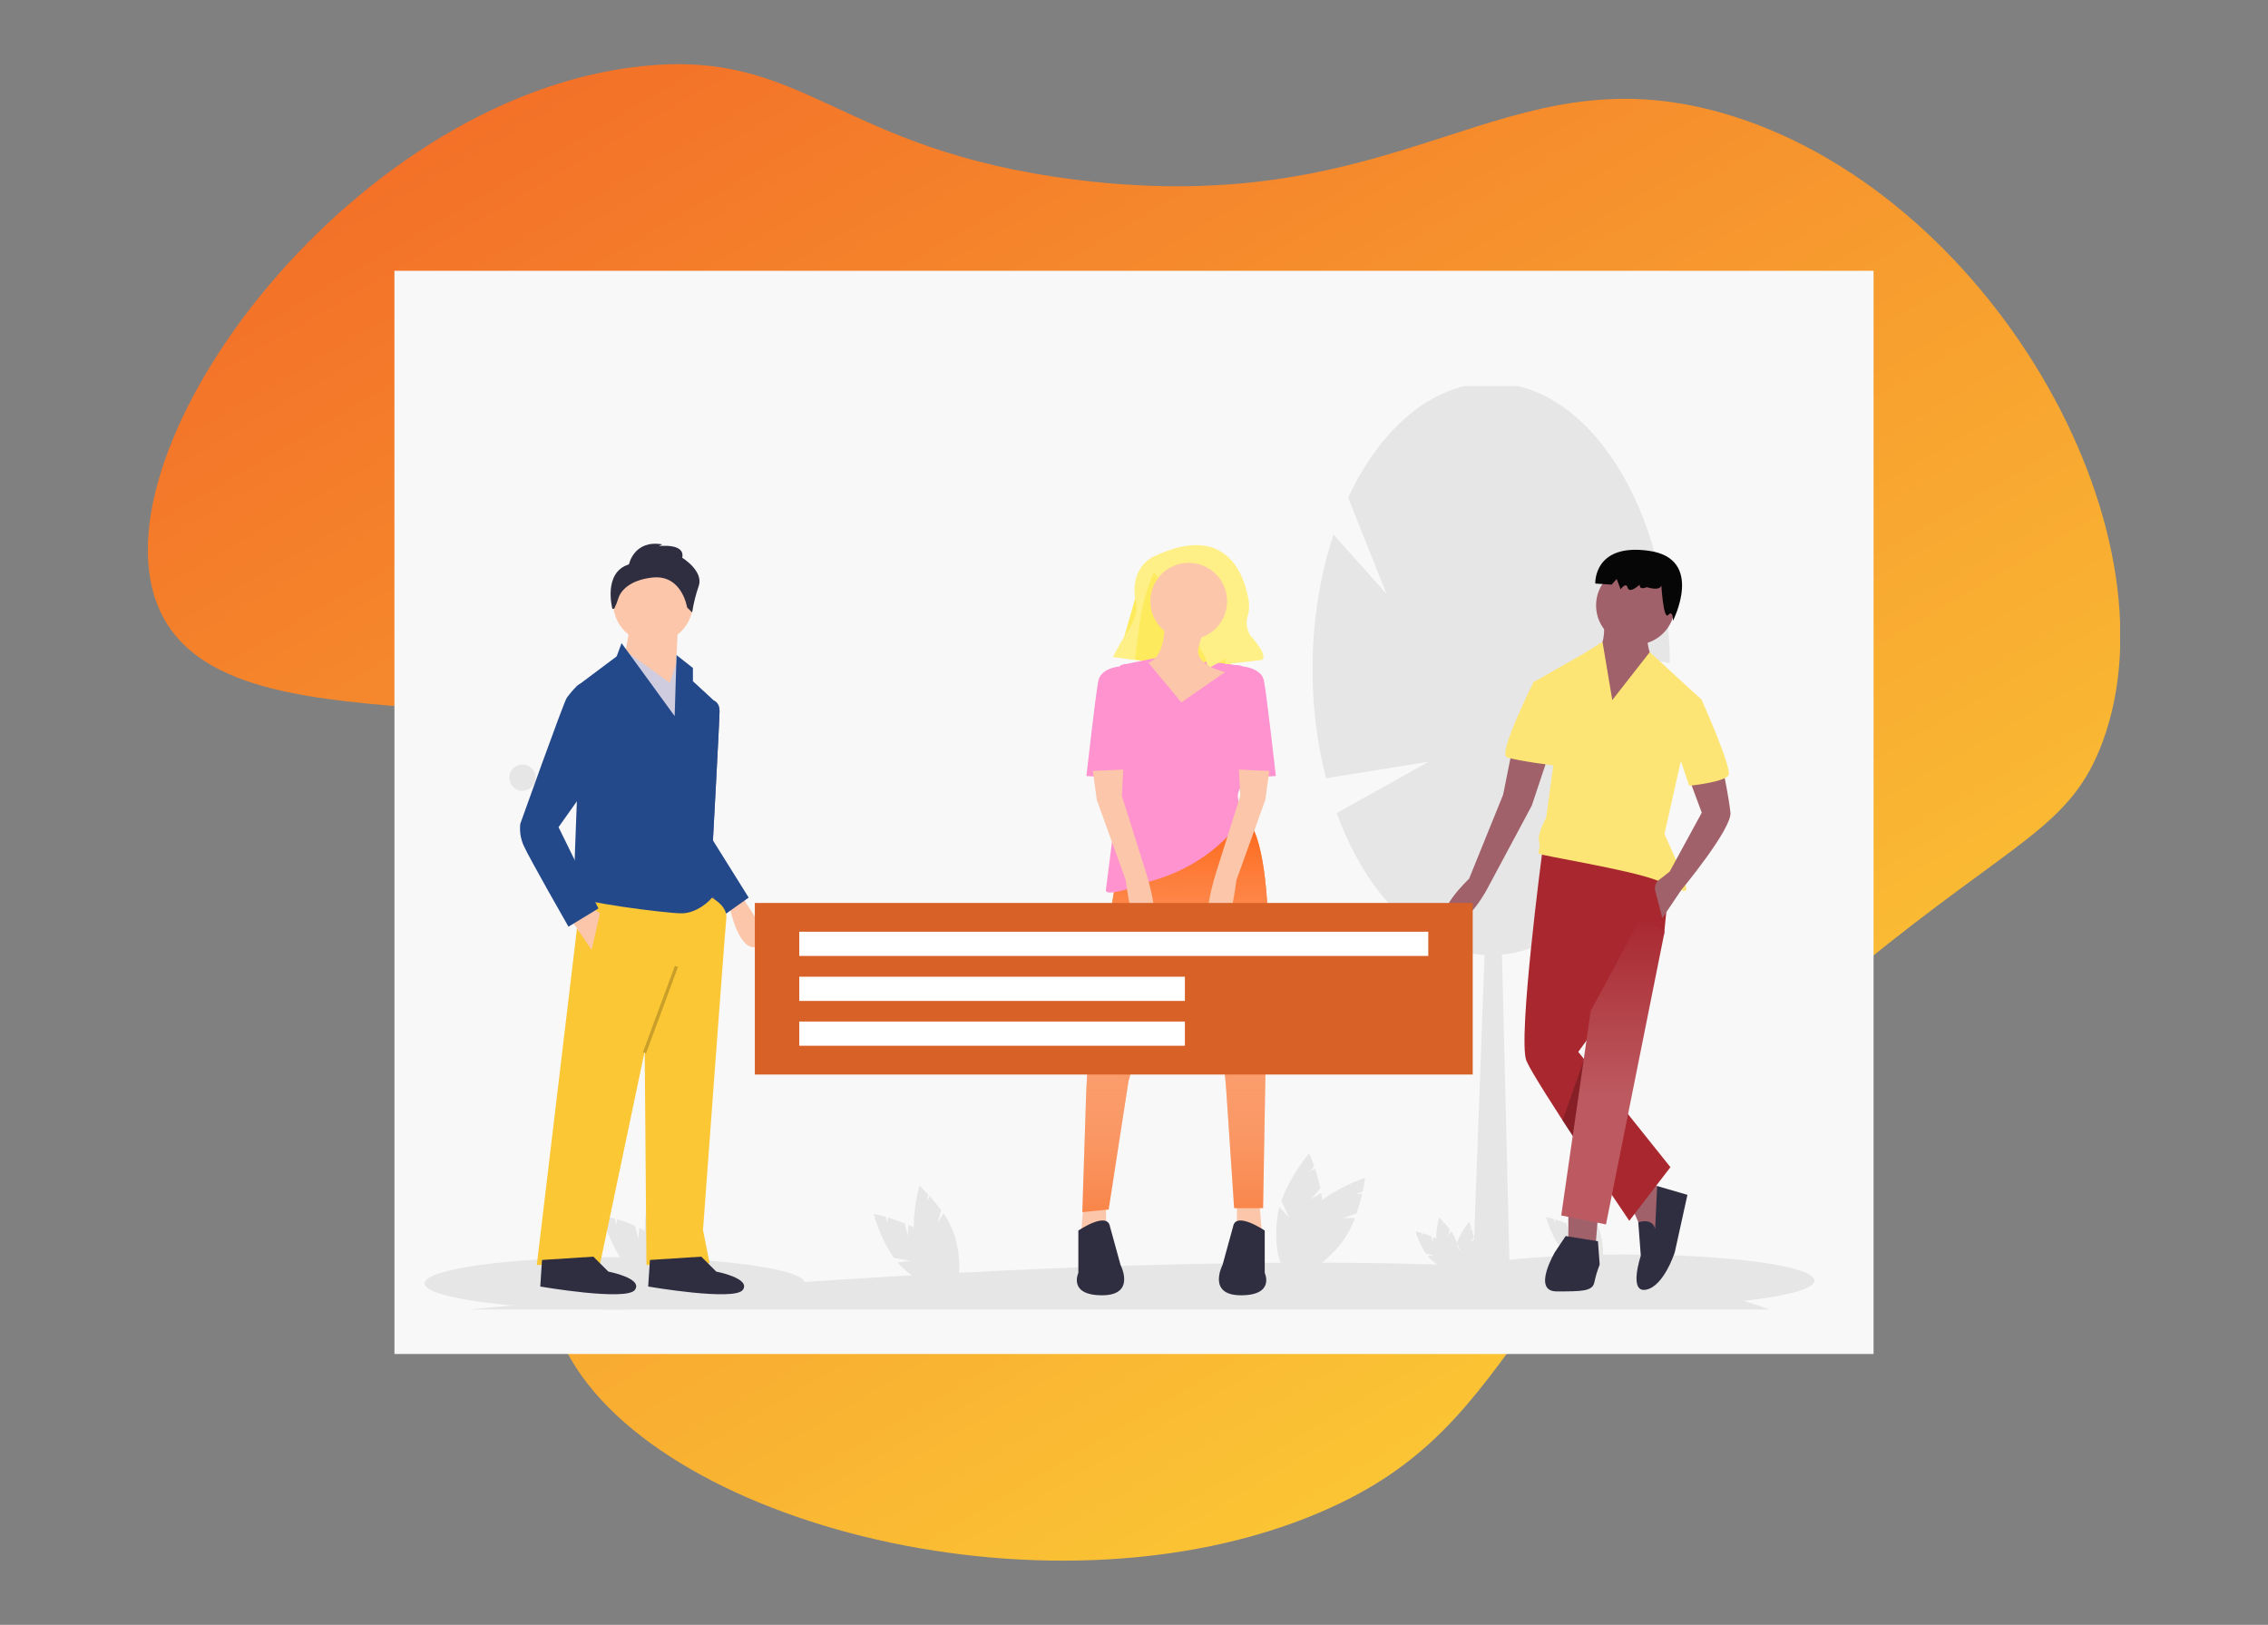 <svg width="705" height="505" viewBox="0 0 705 505" fill="none" xmlns="http://www.w3.org/2000/svg">
<rect x="0" y="0" width="705" height="505" fill="#808080" stroke="none"/>
<g clip-path="url(#clip0)">
<path d="M50.913 192.195C24.593 144.558 107.209 30.198 199.513 20.57C250.692 15.164 259.831 46.584 334.588 55.874C437.493 68.712 466.372 15.502 535.28 35.097C617.713 58.577 678.214 164.153 653.538 230.709C643.668 257.23 626.487 260.777 578.05 300.474C464.727 393.381 476.425 441.862 410.258 470.072C324.717 506.559 196.406 471.93 173.741 414.834C150.894 357.232 245.391 299.629 218.705 251.486C191.288 201.654 76.137 238.141 50.913 192.195Z" fill="url(#paint0_linear)"/>
</g>
<rect width="459.783" height="336.667" transform="translate(122.609 84.166)" fill="#F8F8F8"/>
<g clip-path="url(#clip1)">
<path d="M198.424 385.063L197.377 380.967C195.555 380.193 193.688 379.511 191.775 378.964L191.638 380.876L191.091 378.782C188.723 378.1 187.129 377.827 187.129 377.827C187.129 377.827 189.315 386.11 193.87 392.436L199.199 393.392L195.054 393.984C195.646 394.666 196.238 395.349 196.921 395.941C203.571 402.085 210.95 404.906 213.455 402.267C215.96 399.627 212.59 392.436 205.94 386.292C203.799 384.38 201.339 382.833 198.698 381.65L198.424 385.063Z" fill="#E6E6E6"/>
<path d="M208.262 380.649L209.492 376.643C208.308 375.051 207.078 373.503 205.712 372.001L204.619 373.549L205.256 371.501C203.571 369.68 202.341 368.633 202.341 368.633C202.341 368.633 199.927 376.826 200.565 384.608L204.619 388.158L200.793 386.52C200.929 387.43 201.112 388.295 201.385 389.159C203.89 397.852 208.764 404.087 212.271 403.086C215.778 402.085 216.598 394.211 214.092 385.518C213.227 382.788 211.952 380.148 210.312 377.827L208.262 380.649Z" fill="#E6E6E6"/>
<path d="M282.185 384.107L281.228 380.284C279.498 379.556 277.721 378.919 275.945 378.373L275.808 380.148L275.307 378.191C273.075 377.553 271.572 377.28 271.572 377.28C271.572 377.28 273.622 385.063 277.903 390.979L282.914 391.844L279.042 392.39C279.589 393.027 280.181 393.665 280.773 394.211C287.013 399.991 293.981 402.631 296.304 400.127C298.627 397.624 295.484 390.888 289.245 385.108C287.195 383.333 284.918 381.832 282.458 380.739L282.185 384.107Z" fill="#E6E6E6"/>
<path d="M291.431 379.92L292.569 376.143C291.476 374.641 290.292 373.184 289.017 371.773L287.969 373.23L288.561 371.273C286.967 369.589 285.829 368.542 285.829 368.542C285.829 368.542 283.551 376.234 284.143 383.561L287.969 386.883L284.371 385.336C284.508 386.155 284.69 386.974 284.918 387.794C287.286 395.986 291.841 401.811 295.12 400.901C298.399 399.991 299.174 392.572 296.851 384.38C296.031 381.786 294.847 379.374 293.298 377.144L291.431 379.92Z" fill="#E6E6E6"/>
<path d="M445.379 386.156L444.878 384.244C444.013 383.88 443.102 383.561 442.236 383.288L442.191 384.199L441.917 383.197C440.779 382.879 440.05 382.742 440.05 382.742C440.733 385.2 441.826 387.521 443.238 389.66L445.743 390.115L443.785 390.388C444.058 390.707 444.331 391.025 444.65 391.298C447.793 394.211 451.3 395.531 452.484 394.302C453.668 393.073 452.074 389.66 448.932 386.747C447.93 385.837 446.745 385.109 445.516 384.563L445.379 386.156Z" fill="#E6E6E6"/>
<path d="M450.07 384.062L450.662 382.151C450.116 381.377 449.524 380.649 448.886 379.966L448.385 380.694L448.704 379.738C447.93 378.874 447.337 378.373 447.337 378.373C446.654 380.831 446.381 383.379 446.518 385.928L448.431 387.612L446.609 386.838C446.654 387.248 446.745 387.658 446.882 388.067C448.066 392.209 450.389 395.122 452.029 394.666C453.668 394.211 454.078 390.479 452.894 386.338C452.484 385.018 451.892 383.789 451.118 382.697L450.07 384.062Z" fill="#E6E6E6"/>
<path d="M487.601 382.833L486.963 380.284C485.825 379.784 484.64 379.374 483.456 379.01L483.365 380.193L483.046 378.873C481.589 378.464 480.587 378.282 480.587 378.282C480.587 378.282 481.953 383.425 484.777 387.384L488.102 387.976L485.506 388.34C485.87 388.75 486.234 389.159 486.644 389.569C490.789 393.392 495.389 395.167 496.938 393.483C498.487 391.799 496.391 387.339 492.247 383.516C490.88 382.332 489.377 381.331 487.737 380.603L487.601 382.833Z" fill="#E6E6E6"/>
<path d="M493.75 380.057L494.524 377.554C493.795 376.552 493.021 375.597 492.155 374.686L491.472 375.642L491.882 374.368C490.835 373.23 490.06 372.547 490.06 372.547C490.06 372.547 488.557 377.645 488.967 382.515L491.518 384.745L489.104 383.743C489.195 384.289 489.286 384.836 489.468 385.382C491.017 390.798 494.068 394.666 496.255 394.075C498.441 393.483 498.942 388.568 497.393 383.106C496.847 381.377 496.072 379.784 495.025 378.282L493.75 380.057Z" fill="#E6E6E6"/>
<path d="M407.53 372.684L410.445 369.316C409.989 367.222 409.443 365.22 408.759 363.172L407.029 364.219L408.532 362.489C407.666 360.031 406.937 358.438 406.937 358.438C406.937 358.438 401.062 365.402 398.329 373.23L400.743 378.418L397.691 375.187C397.418 376.097 397.236 377.053 397.099 378.009C395.778 387.566 397.828 395.713 401.654 396.259C405.525 396.805 409.716 389.478 411.037 379.92C411.401 376.871 411.264 373.776 410.672 370.772L407.53 372.684Z" fill="#E6E6E6"/>
<path d="M417.413 378.555L421.695 377.144C422.378 375.142 422.97 373.093 423.425 371.045H421.421L423.608 370.317C424.154 367.769 424.336 366.039 424.336 366.039C424.336 366.039 415.682 368.952 409.306 374.231L408.714 379.966L407.803 375.642C407.12 376.279 406.482 377.008 405.844 377.736C399.787 385.245 397.281 393.301 400.333 395.713C403.385 398.125 410.718 394.075 416.776 386.565C418.643 384.153 420.146 381.422 421.194 378.555H417.413Z" fill="#E6E6E6"/>
<path d="M456.857 386.155L458.178 384.654C457.996 383.743 457.722 382.833 457.449 381.923L456.675 382.378L457.358 381.604C456.993 380.512 456.675 379.784 456.675 379.784C455.035 381.741 453.76 383.971 452.849 386.337L453.942 388.659L452.575 387.202C452.484 387.612 452.393 388.021 452.302 388.431C451.71 392.664 452.621 396.305 454.352 396.532C456.083 396.76 457.95 393.528 458.497 389.25C458.633 387.885 458.588 386.52 458.314 385.2L456.857 386.155Z" fill="#E6E6E6"/>
<path d="M461.275 388.795L463.188 388.158C463.507 387.248 463.734 386.383 463.962 385.427H463.051L464.008 385.109C464.235 383.971 464.326 383.197 464.326 383.197C461.912 384.062 459.681 385.291 457.631 386.838L457.358 389.387L456.948 387.475C456.629 387.748 456.356 388.067 456.082 388.431C453.395 391.754 452.302 395.349 453.623 396.441C454.944 397.534 458.223 395.713 460.956 392.391C461.776 391.298 462.459 390.115 462.914 388.841L461.275 388.795Z" fill="#E6E6E6"/>
<path d="M146.228 407C146.228 407 464.372 374.231 550 407H146.228Z" fill="#E6E6E6"/>
<path d="M519.09 206.065C518.498 157.822 493.857 119 463.568 119C445.349 119 429.18 133.018 419.069 154.682L431.002 184.583L414.514 166.151C410.37 178.621 408.001 192.821 408.001 207.931C407.956 219.4 409.367 230.778 412.191 241.883L444.12 236.74L415.516 252.715C424.808 278.202 441.842 295.633 461.473 296.816L457.693 399.583L469.398 399.992L466.893 296.68C494.813 294.04 517.222 258.358 518.999 213.711L499.687 202.925L519.09 206.065Z" fill="#E6E6E6"/>
<path d="M347.681 204.152L363.076 206.837L368.177 181.168L355.789 175.752L347.681 204.152Z" fill="#FEEB5D"/>
<path d="M366.173 208.248L381.568 210.933L386.669 185.265L374.281 179.849L366.173 208.248Z" fill="#FEEB5D"/>
<path d="M384.483 373.412V384.107H392.317L391.497 373.822L384.483 373.412Z" fill="#FCC6AA"/>
<path d="M343.81 373.412V384.107H336.021L336.841 373.822L343.81 373.412Z" fill="#FCC6AA"/>
<path d="M346.725 274.469L340.439 312.517C338.845 322.211 337.889 331.951 337.57 341.781L336.431 376.735L344.629 375.915L350.778 336.092C350.778 336.092 366.811 276.972 372.55 288.896C378.289 300.82 381.158 338.55 381.158 338.55L383.618 375.506H392.636L393.456 327.081C393.456 327.081 398.375 259.359 386.077 253.624L346.725 274.469Z" fill="url(#paint1_radial)"/>
<path d="M346.725 274.469L340.439 312.517C338.845 322.211 337.889 331.951 337.57 341.781L336.431 376.735L344.629 375.915L350.778 336.092C350.778 336.092 366.811 276.972 372.55 288.896C378.289 300.82 381.158 338.55 381.158 338.55L383.618 375.506H392.636L393.456 327.081C393.456 327.081 398.375 259.359 386.077 253.624L346.725 274.469Z" fill="url(#paint2_linear)"/>
<path d="M393.137 382.469C393.137 382.469 384.119 376.325 383.299 381.24L380.019 393.164C380.019 393.164 375.1 402.585 385.758 402.585C396.416 402.585 393.137 395.622 393.137 395.622V382.469Z" fill="#2F2E41"/>
<path d="M335.201 382.469C335.201 382.469 344.22 376.325 345.04 381.24L348.319 393.164C348.319 393.164 353.238 402.585 342.58 402.585C331.922 402.585 335.201 395.622 335.201 395.622V382.469Z" fill="#2F2E41"/>
<path d="M359.25 204.516C359.25 204.516 367.858 211.07 369.498 210.66C371.138 210.251 374.417 205.745 374.417 205.745C374.417 205.745 386.532 205.973 391.452 209.249C396.371 212.526 386.715 232.87 386.715 232.87C386.715 232.87 389.402 242.109 386.077 244.567C382.752 247.025 386.897 253.169 386.897 253.169C386.897 253.169 378.698 268.37 356.927 274.104C356.927 274.104 343.354 279.429 343.764 276.562C344.174 273.695 348.273 240.835 348.273 240.835V206.746L359.25 204.516Z" fill="#FF93CF"/>
<path d="M359.205 172.703C359.205 172.703 352.965 174.797 352.646 182.944C352.6 184.263 352.737 185.538 353.056 186.812C353.42 188.314 353.648 191.5 350.915 195.641C349.093 198.418 347.453 201.24 345.95 204.198V204.243L352.782 205.108L354.24 193.776C354.923 188.269 356.472 182.944 358.703 177.892L358.749 177.801C358.749 177.801 361.755 183.353 367.722 183.353L365.581 181.214C365.581 181.214 374.964 185.037 378.38 185.037C378.38 185.037 380.93 186.767 378.38 189.315C375.829 191.864 370.682 197.872 373.688 202.559C376.694 207.247 374.098 208.521 374.098 208.521L378.79 205.973L380.93 204.698V206.428L392.044 205.154C392.044 205.154 395.05 204.744 388.628 197.462C388.628 197.462 386.943 194.64 387.671 192.228C388.263 190.362 388.446 188.405 388.127 186.494C386.76 178.483 381.158 162.554 359.205 172.703Z" fill="#FEF087"/>
<path d="M353.284 207.566L349.594 206.337L347.955 207.156C347.955 207.156 342.216 207.566 341.396 211.662C340.576 215.758 337.706 241.199 337.706 241.199L352.919 242.019L353.284 207.566Z" fill="#FF93CF"/>
<path d="M381.021 207.566L382.98 206.928C384.073 206.564 385.303 206.655 386.35 207.156C386.35 207.156 392.089 207.566 392.909 211.662C393.729 215.758 396.598 241.199 396.598 241.199L381.386 242.018L381.021 207.566Z" fill="#FF93CF"/>
<path d="M162.397 245.796C164.661 245.796 166.496 243.962 166.496 241.7C166.496 239.437 164.661 237.604 162.397 237.604C160.133 237.604 158.298 239.437 158.298 241.7C158.298 243.962 160.133 245.796 162.397 245.796Z" fill="#E6E6E6"/>
<path d="M381.26 188.93C382.403 182.445 378.069 176.261 371.578 175.119C365.088 173.976 358.899 178.307 357.756 184.793C356.613 191.278 360.947 197.462 367.437 198.604C373.928 199.747 380.116 195.416 381.26 188.93Z" fill="#FCC6AA"/>
<path d="M361.892 192C361.892 192 363.121 203.515 356.973 205.973L367.221 218.307L380.794 208.886C380.794 208.886 370.955 206.837 372.595 201.103C374.235 195.368 374.235 194.549 374.235 194.549L361.892 192Z" fill="#FCC6AA"/>
<path d="M394.549 239.606L393.319 248.617L384.301 273.649C384.301 273.649 382.251 292.946 377.332 290.489C372.413 288.031 378.152 270.782 378.152 270.782L385.531 247.388L385.121 239.196L394.549 239.606Z" fill="#FCC6AA"/>
<path d="M339.711 239.606L340.94 248.617L349.959 273.649C349.959 273.649 352.008 292.946 356.927 290.489C361.846 288.031 356.107 270.782 356.107 270.782L348.729 247.388L349.139 239.196L339.711 239.606Z" fill="#FCC6AA"/>
</g>
<g clip-path="url(#clip2)">
<path d="M505.042 406.12C537.604 406.12 564 402.487 564 398.006C564 393.524 537.604 389.892 505.042 389.892C472.48 389.892 446.084 393.524 446.084 398.006C446.084 402.487 472.48 406.12 505.042 406.12Z" fill="#E6E6E6"/>
<path d="M191.105 407C223.748 407 250.21 403.367 250.21 398.886C250.21 394.404 223.748 390.771 191.105 390.771C158.462 390.771 132 394.404 132 398.886C132 403.367 158.462 407 191.105 407Z" fill="#E6E6E6"/>
<path d="M230.525 277.809L232.043 280.937C232.043 280.937 240.661 292.424 235.324 294.233C229.986 296.041 227.146 283.332 227.146 283.332L225.726 281.572L230.525 277.809Z" fill="#FCC6AA"/>
<path d="M220.584 218.418L222.004 217.832C222.004 217.832 223.669 218.418 223.669 221.009C223.669 223.599 221.612 261.189 221.612 261.189L225.726 281.816L220.045 282.843L211.28 263.779L220.584 218.418Z" fill="#575A89"/>
<path d="M220.584 218.418L222.004 217.832C222.004 217.832 223.669 218.418 223.669 221.009C223.669 223.599 221.612 261.189 221.612 261.189L232.728 278.981L225.481 284.114L211.28 263.779L220.584 218.418Z" fill="#23498B"/>
<path d="M219.556 278.199C219.556 278.199 226.264 280.79 225.775 285.434C225.285 290.077 218.527 382.315 218.527 382.315L220.584 392.629L200.948 393.167L200.409 326.689L186.453 393.167H166.866L180.822 276.195L219.556 278.199Z" fill="#FBC735"/>
<path d="M217.989 390.576L222.641 395.22C222.641 395.22 233.463 397.273 230.916 400.89C228.37 404.507 201.486 399.864 201.486 399.864L202.025 391.603L217.989 390.576Z" fill="#2F2E41"/>
<path d="M184.445 390.576L189.097 395.22C189.097 395.22 199.919 397.273 197.373 400.89C194.827 404.507 167.943 399.864 167.943 399.864L168.482 391.603L184.445 390.576Z" fill="#2F2E41"/>
<path d="M203.004 199.843C209.847 199.843 215.393 194.307 215.393 187.477C215.393 180.647 209.847 175.11 203.004 175.11C196.162 175.11 190.615 180.647 190.615 187.477C190.615 194.307 196.162 199.843 203.004 199.843Z" fill="#FCC6AA"/>
<path d="M210.741 194.711L209.713 215.828L193.749 206.589L195.806 194.711H210.741Z" fill="#FCC6AA"/>
<path d="M193.211 201.408L208.195 212.259L210.741 204.487L215.393 216.854L212.847 239.046L193.211 201.408Z" fill="#CFCCE0"/>
<path d="M193.211 199.893L209.713 222.573L210.301 203.608L215.393 207.616V211.722L222.641 218.418L220.045 244.178L219.507 274.582C219.507 274.582 222.592 277.173 221.563 278.688C220.535 280.204 216.422 283.87 211.819 283.87C207.216 283.87 178.275 280.252 178.275 278.199C178.275 276.146 179.304 249.36 179.304 249.36V213.286L191.693 203.999L193.211 199.893Z" fill="#23498B"/>
<path d="M177.198 285.434L183.907 295.21L186.502 283.869L183.417 281.816L177.198 285.434Z" fill="#FCC6AA"/>
<path opacity="0.2" d="M209.778 300.204L199.858 327.029L200.822 327.385L210.743 300.56L209.778 300.204Z" fill="black"/>
<path d="M195.512 175.403C195.512 175.403 197.079 167.68 205.844 169.196L204.816 169.733C204.816 169.733 213.092 168.707 212.063 173.35C212.063 173.35 218.772 177.456 217.205 182.1C216.275 184.788 215.589 187.526 215.148 190.361L213.581 188.797C213.581 188.797 212.014 178.483 202.759 179.509C195.806 180.291 192.966 183.566 192.231 185.913C191.888 187.037 191.448 188.112 190.958 189.139L190.37 189.286C190.37 189.286 187.285 177.945 195.512 175.403Z" fill="#2F2E41"/>
<path d="M184.935 212.748L180.234 212.553L179.255 213.286C178.128 214.41 177.1 215.632 176.17 216.903C175.141 218.467 161.724 256.057 161.724 256.057C161.479 258.354 161.822 260.651 162.752 262.753C164.319 266.37 176.708 288.024 176.708 288.024L186.012 282.354L173.623 257.083L182.389 244.716L184.935 212.748Z" fill="#23498B"/>
<path d="M487.511 374.445V388.327H495.885L497.011 374.445H487.511Z" fill="#A0616A"/>
<path d="M507.295 375.276L510.624 383.048L516.158 385.297L517.284 369.753L512.828 367.504L507.295 375.276Z" fill="#A0616A"/>
<path d="M514.493 381.973C514.493 381.973 514.003 378.454 509.253 379.92L510.037 390.283C510.037 390.283 506.119 401.965 511.702 400.841C517.284 399.717 520.614 389.159 520.614 389.159L524.531 371.366L515.129 368.629L514.493 381.973Z" fill="#2F2E41"/>
<path d="M479.48 264.22C479.48 264.22 471.694 323.072 474.486 329.72C477.277 336.368 506.462 379.431 506.462 379.431L519.243 362.763L490.596 326.934L517.284 290.273L519.488 268.081L479.48 264.22Z" fill="#A92830"/>
<path d="M510.086 285.336L517.382 289.198L517.284 290.322L499.215 380.555L485.308 377.769L494.465 314.224L510.086 285.336Z" fill="url(#paint3_linear)"/>
<path d="M486.679 384.173L483.349 389.159C483.349 389.159 476.102 401.379 483.888 401.379C491.674 401.379 495.003 401.379 495.591 398.593C495.983 396.686 496.57 394.829 497.256 393.02L496.717 385.786L486.679 384.173Z" fill="#2F2E41"/>
<path d="M508.372 200.381C515.133 200.381 520.614 194.91 520.614 188.161C520.614 181.412 515.133 175.941 508.372 175.941C501.611 175.941 496.13 181.412 496.13 188.161C496.13 194.91 501.611 200.381 508.372 200.381Z" fill="#A0616A"/>
<path d="M498.382 192.023C498.382 192.023 500.047 201.457 495.052 203.119C490.058 204.781 501.173 226.973 501.173 226.973L513.954 205.905C513.954 205.905 510.624 198.671 512.828 195.347L498.382 192.023Z" fill="#A0616A"/>
<path d="M501.173 217.587L498.137 199.501L492.261 203.168L476.689 212.015L482.81 238.117L480.607 254.199C480.607 254.199 477.815 259.185 478.403 261.433C478.991 263.682 477.864 264.757 478.403 265.344C478.942 265.93 506.756 270.33 515.129 273.653C523.503 276.977 524.58 278.102 524.042 275.315C523.503 272.529 517.382 259.234 517.382 259.234L522.377 237.042L529.037 217.587L512.828 202.679L501.173 217.587Z" fill="#FDE575"/>
<path d="M525.07 242.028L528.988 252.586L518.998 270.916L515.717 273.458C514.64 274.289 514.199 275.658 514.542 276.929L516.745 285.336L522.573 276.684C522.573 276.684 538.439 257.572 537.9 252.537C537.361 247.502 535.696 239.779 535.696 239.779L525.07 242.028Z" fill="#A0616A"/>
<path d="M470.029 233.131L467.238 247.013L456.661 273.116C456.661 273.116 444.958 284.212 450.54 286.46C456.122 288.709 462.782 275.364 462.782 275.364L476.151 250.386L481.145 235.38L470.029 233.131Z" fill="#A0616A"/>
<path d="M522.866 216.463L527.323 216.072L528.987 217.588C528.987 217.588 538.438 238.704 537.312 240.904C536.186 243.103 525.07 244.228 525.07 244.228L520.614 230.883L522.866 216.463Z" fill="#FDE575"/>
<path d="M480.558 212.601L477.815 211.379L476.689 212.015C476.689 212.015 465.573 234.207 468.365 235.331C471.156 236.455 484.475 238.117 484.475 238.117L480.558 212.601Z" fill="#FDE575"/>
<path opacity="0.2" d="M492.261 329.622L488.882 353.134L485.699 348.294L492.261 329.622Z" fill="black"/>
<path d="M516.354 180.927C516.354 180.927 517.578 184.153 511.849 182.491C511.849 182.491 509.596 183.615 509.694 181.709C509.694 181.709 506.56 184.642 505.972 182.687C505.385 180.731 503.769 183.175 503.769 183.175L502.545 179.949L500.978 181.709L495.885 181.367C495.885 181.367 495.297 168.707 512.632 171.2C529.967 173.693 520.026 192.952 520.026 192.952C520.026 192.952 520.124 189.383 518.557 191.143C516.99 192.903 516.354 180.927 516.354 180.927Z" fill="#060606"/>
<rect x="239" y="286" width="210" height="41" fill="white"/>
<path d="M234.638 280.644V333.972H457.787V280.644H234.638ZM368.322 325.027H248.447V317.5H368.322V325.027ZM368.322 311.096H248.447V303.569H368.322V311.096ZM443.978 297.116H248.447V289.589H443.978V297.116Z" fill="#D86128"/>
</g>
<defs>
<linearGradient id="paint0_linear" x1="139.228" y1="-119.144" x2="473.546" y2="451.173" gradientUnits="userSpaceOnUse">
<stop offset="0" stop-color="#F15A25"/>
<stop offset="1" stop-color="#FBC735"/>
</linearGradient>
<radialGradient id="paint1_radial" cx="0" cy="0" r="1" gradientUnits="userSpaceOnUse" gradientTransform="translate(365.429 315.179) rotate(90) scale(61.555 28.998)">
<stop stop-color="#F87735"/>
<stop offset="0.703" stop-color="#F98549"/>
</radialGradient>
<linearGradient id="paint2_linear" x1="365.429" y1="253.624" x2="365.429" y2="376.735" gradientUnits="userSpaceOnUse">
<stop stop-color="#FE6414"/>
<stop offset="1" stop-color="white" stop-opacity="0"/>
</linearGradient>
<linearGradient id="paint3_linear" x1="501.345" y1="285.336" x2="501.345" y2="380.555" gradientUnits="userSpaceOnUse">
<stop stop-color="#A92830"/>
<stop offset="0.589" stop-color="#BD5A61"/>
</linearGradient>
<clipPath id="clip0">
<rect width="613.043" height="465.212" fill="white" transform="translate(45.978 19.894)"/>
</clipPath>
<clipPath id="clip1">
<rect width="404" height="287" fill="white" transform="translate(146 120)"/>
</clipPath>
<clipPath id="clip2">
<rect width="432" height="238" fill="white" transform="translate(132 169)"/>
</clipPath>
</defs>
</svg>
